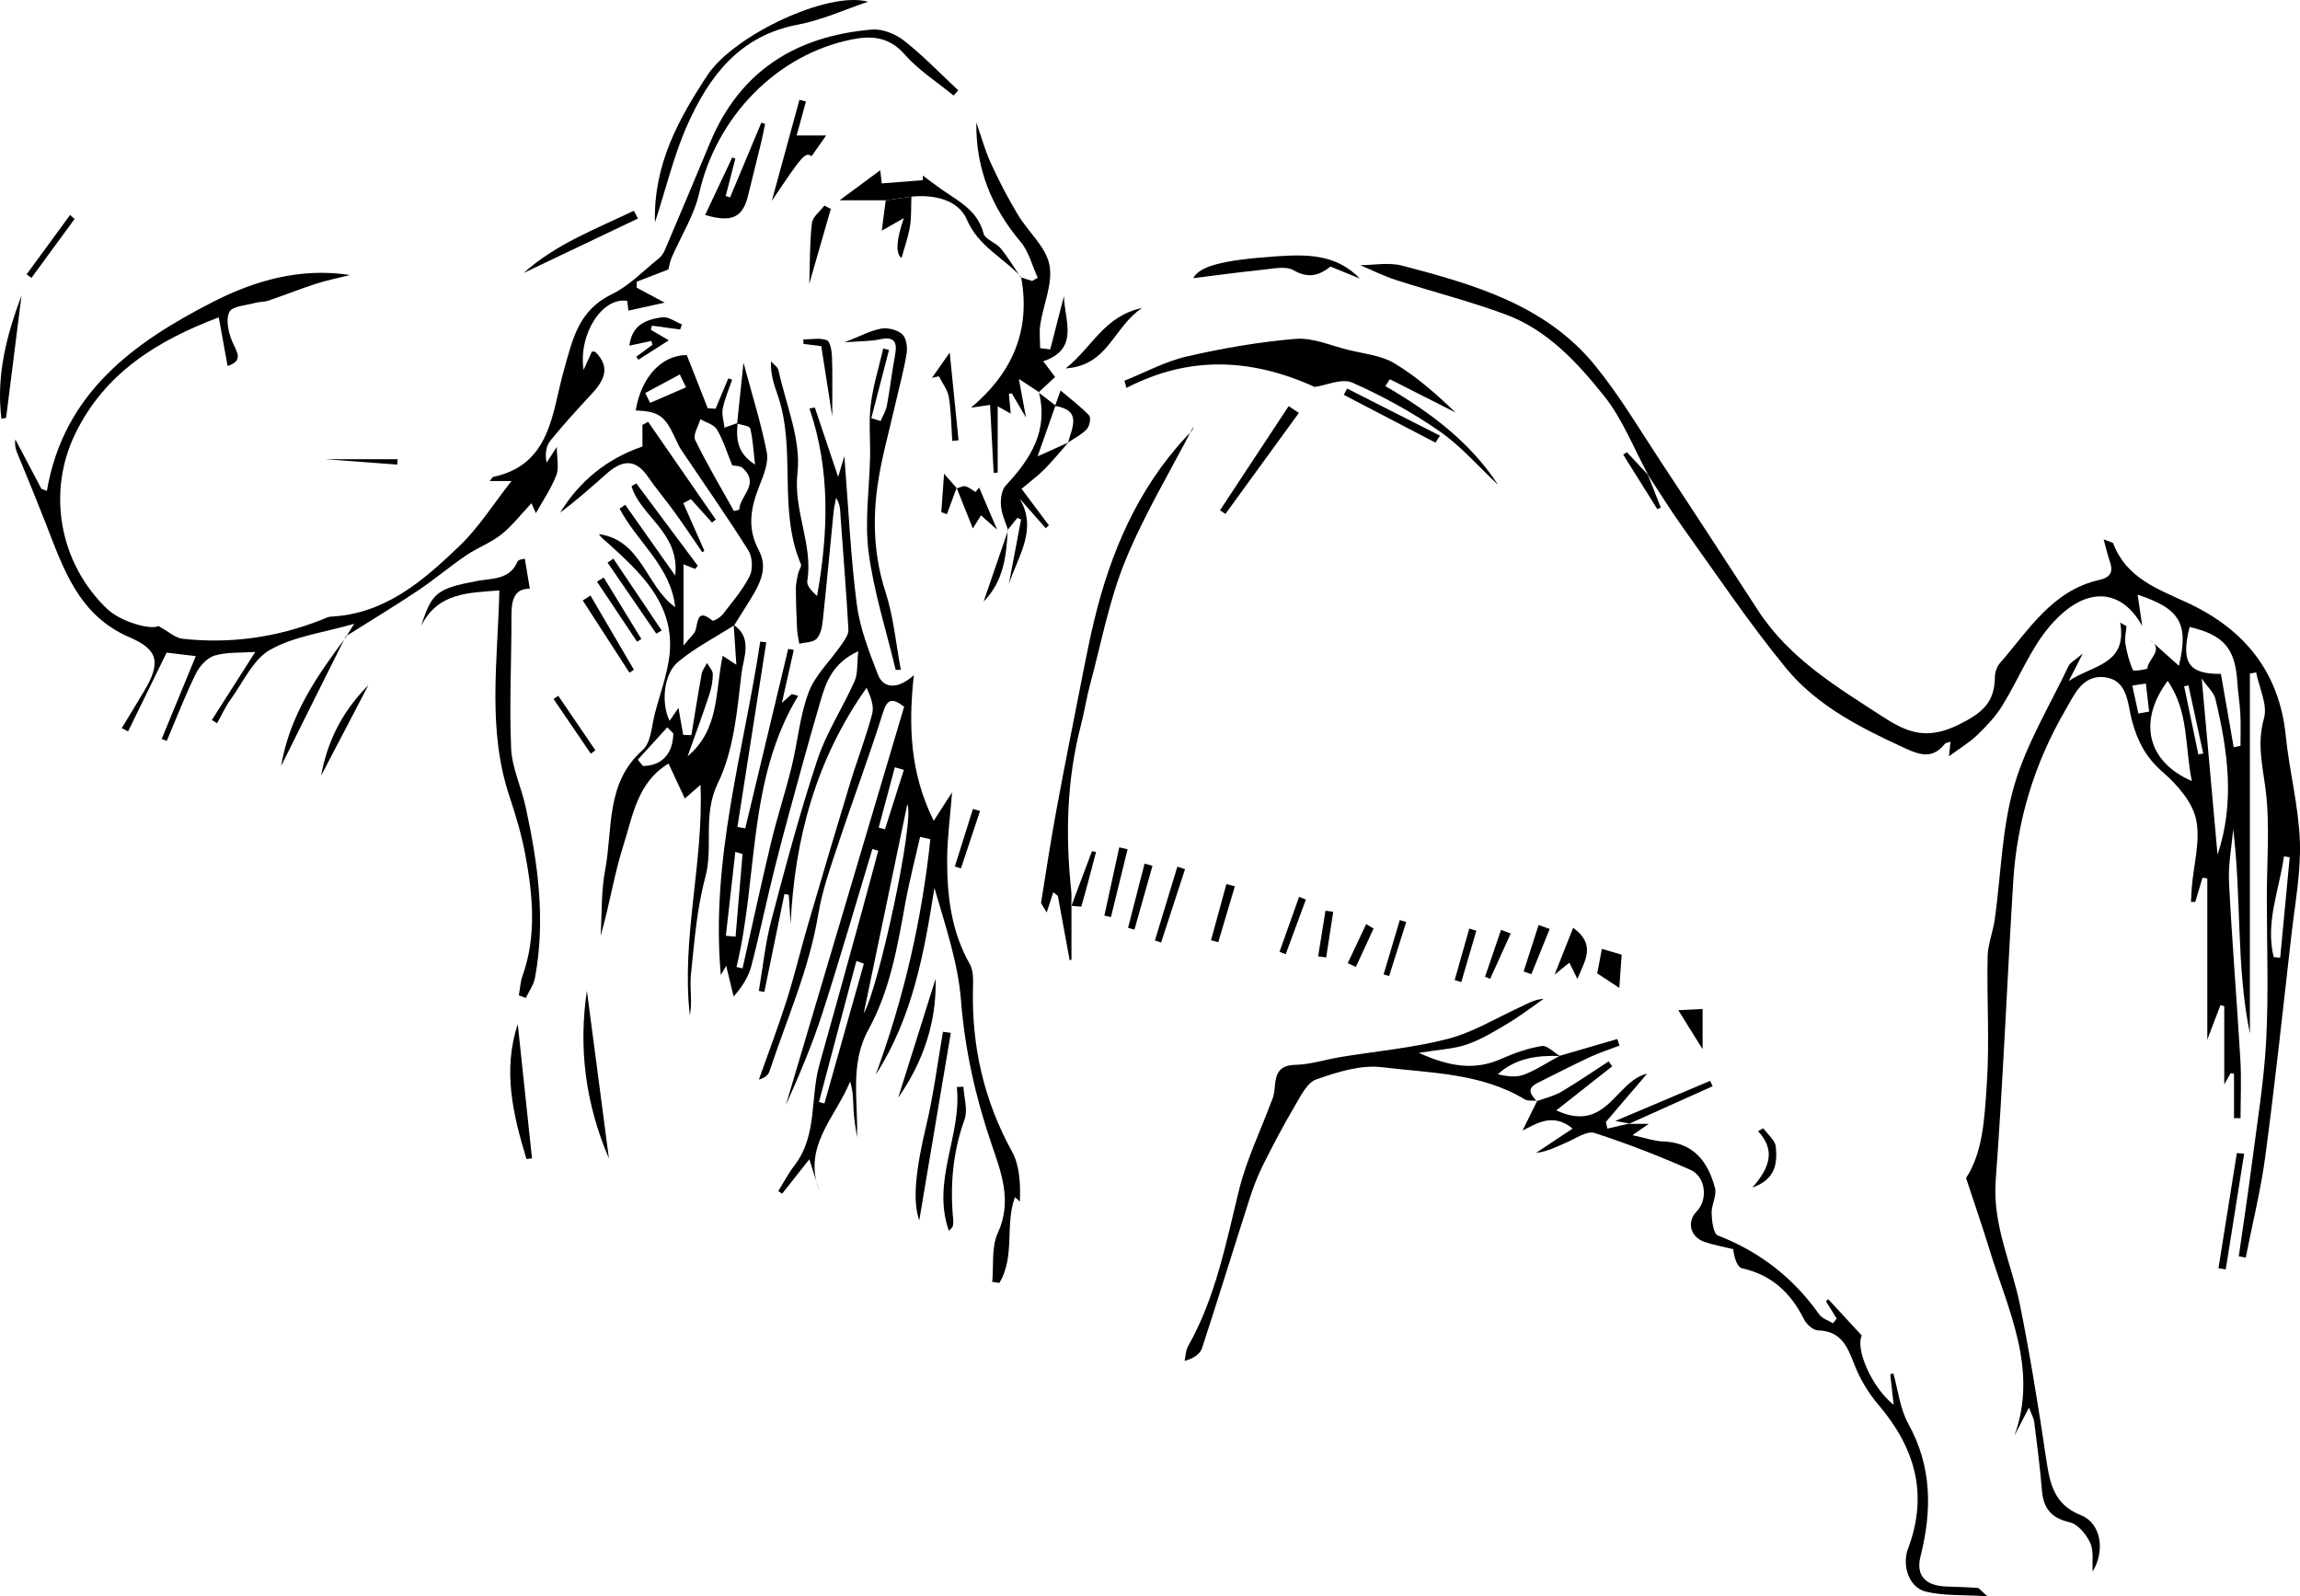<?xml version="1.0" encoding="UTF-8"?>
<svg id="Layer_1" data-name="Layer 1" xmlns="http://www.w3.org/2000/svg" viewBox="0 0 535.619 371.771">
  <defs>
    <style>
      .cls-1 {
        stroke-width: 0px;
      }
    </style>
  </defs>
  <path class="cls-1" d="m383.857,110.665c-3.38-6.209-5.978-13.045-10.327-18.478-6.192-7.734-13.122-15.289-22.766-18.892-8.372-3.128-17.095-5.309-25.613-8.061-2.968-.959-5.788-2.376-8.399-3.468,3.025,0,6.645-.723,9.853.121,16.628,4.376,33.319,9.117,44.797,23.171,5.733,7.019,10.39,14.929,15.406,22.52,7.603,11.505,15.109,23.074,22.629,34.634,7.295,11.215,18.437,17.862,29.294,24.89,5.548,3.591,10.09,5.271,17.324,1.713,5.764-2.835,8.427-5.248,8.522-11.203.017-1.086.484-2.391,1.192-3.203,6.691-7.68,12.147-16.895,23.175-19.355,2.584-.577,3.24-1.929,2.376-4.335-.511-1.423-.825-2.916-1.426-5.096,1.427.593,2.123.665,2.235.959,3.084,8.116,10.395,10.596,17.461,13.894,13.002,6.069,21.217,15.997,22.712,30.873.826,8.223,2.99,16.355,3.287,24.574.262,7.243-1.143,14.559-1.967,21.825-1.947,17.179-3.796,34.373-6.073,51.51-1.055,7.944-3.017,15.767-4.568,23.644-.539-.1-1.078-.201-1.617-.301,1.03-7.239,2.141-14.468,3.072-21.72,1.221-9.519,2.808-19.03,3.309-28.593.578-11.036.15-22.124.149-33.189-0-8.421.754-16.938-.289-25.229-.706-5.612-2.045-10.728-.375-16.553.9-3.138-1.121-7.114-1.824-10.712-.485.091-.971.182-1.456.273v83.838c-3.22-15.668-1.931-31.636-3.893-47.593-.353,4.125-1.179,8.274-.971,12.37.698,13.791,1.836,27.559,2.646,41.345.265,4.513.042,9.055.042,13.583-.508.006-1.016.011-1.523.017v-10.36c-.263-.042-.525-.084-.788-.126-.357.629-.713,1.259-1.485,2.62v-18.232c-.295-.078-.589-.156-.884-.233-.851,2.232-1.701,4.463-3.063,8.036v-37.56c-.375-.051-.75-.102-1.125-.154-.559,1.876-1.117,3.753-1.676,5.629l-.999.011c.066-1.185.105-2.373.203-3.556.435-5.272,2.056-10.799.971-15.733-.898-4.083-4.447-8.082-7.797-10.997-3.902-3.394-5.856-7.176-7.149-12.039-1.017-3.825-.864-9.486-6.547-10.03-5.017-.48-6.927,4.233-8.916,7.644-7.188,12.328-11.288,25.731-12.165,39.99-1.428,23.202-2.362,46.438-4.077,69.617-.773,10.444,3.768,19.486,5.707,29.205,2.362,11.838,4.295,23.771,6.065,35.714.84,5.665,1.803,10.541,8.084,13.025,4.728,1.87,5.667,8.33,2.712,13.112-.13-2.227.319-4.75-.555-6.67-.896-1.969-2.856-4.35-4.755-4.786-4.357-1.001-6.161-3.29-6.502-7.516-.428-5.291-1.118-10.563-1.775-15.833-.113-.907-.624-1.765-1.227-3.387-1.371,2.647-2.383,4.602-3.396,6.558,5.612-15.511-1.481-29.24-5.791-43.309-1.678-5.476-3.559-10.89-5.47-16.703,3.97-6.042,4.291-14.007,4.817-21.625.685-9.917.001-19.922.2-29.884.059-2.936,1.265-5.83,1.678-8.781,1.451-10.363,1.623-21.078,4.493-31.021,2.81-9.736,8.296-18.705,12.697-27.968.382-.804,1.436-1.289,3.298-2.88-1.372,2.686-2.113,4.138-3.267,6.396,5.629-3.766,13.681-3.784,11.977-13.611.489.283.978.567,1.467.85-.106,1.349-.469,2.74-.259,4.038.343,2.117.902,4.244,1.77,6.188.147.329,3.351-.179,3.363-.399.125-2.241,4.025-4.276.541-6.676,2.323,2.093,4.634,4.147,6.795,6.068,2.308-9.75.385-13.273-9.612-16.565.372,2.537.721,4.92,1.07,7.302-4.975-8.996-13.453-9.437-21.52.03-4.612,5.413-7.29,12.444-11.108,18.579-1.569,2.521-3.697,4.756-5.85,6.831-1.786,1.721-3.984,3.016-6.535,4.894.157-1.437.251-2.304.367-3.365-.509.172-1.093.185-1.33.479-2.719,3.374-5.406,2.79-9.118,1.084-10.363-4.762-20.609-9.888-27.877-18.748-8.583-10.461-16.14-21.769-24.041-32.782-2.859-3.985-5.428-8.179-8.13-12.277l.122.129Zm136.32,63.368c.527-.104,1.054-.207,1.581-.311,0-2.467.097-4.939-.027-7.399-.125-2.478-.555-4.94-.705-7.418-.478-7.871-3.167-11.025-11.113-12.882-2.127,8.382-.148,11.008,7.286,10.924,1.01,5.794,1.994,11.44,2.978,17.085Zm-15.377-15.455c-7.017,9.47-4.734,18.864,5.639,23.339-1.678-7.961-.629-16.11-5.639-23.339Zm11.612,40.476c4.124-12.206,2.376-24.272-.491-36.263-.361-1.508-1.808-2.756-3.188-4.758,1.304,14.536,2.492,27.779,3.68,41.022Zm16.809.621c-.447-.073-.894-.146-1.342-.219-1.085,7.795-4.372,15.395-2.387,23.462.505.048,1.011.096,1.517.144l2.212-23.387Zm-35.244-33.491c.836-.149,1.672-.298,2.508-.447-.254-2.178-.508-4.356-.761-6.534-1.052.16-2.104.32-3.156.479.47,2.167.94,4.334,1.41,6.501Zm13.97,9.525c.377-.07.754-.139,1.131-.209-1.145-5.291-2.291-10.582-3.436-15.873-.333.073-.665.146-.998.219,1.101,5.288,2.202,10.575,3.304,15.863Z"/>
  <path class="cls-1" d="m199.872,151.672c-6.01,2.805-7.512,7.174-8.815,11.663-1.387,4.778-2.771,9.557-4.083,14.356-2.186,7.993-4.41,15.977-6.438,24.011-1.948,7.717-3.553,15.521-5.549,23.225-.647,2.498-2.051,4.8-4.141,7.161-.591-2.439-1.182-4.879-1.736-7.16-.124.214-.452.779-1.251,2.158-2.422-27.172,5.374-52.168,9.181-77.657.469.054.939.109,1.408.163-2.239,14.333-4.478,28.665-6.717,42.998.607.115,1.215.231,1.822.346,3.333-13.932,6.666-27.863,9.999-41.795l1.301.232c-.862,3.838-1.724,7.676-2.768,12.325,1.166-1.034,1.735-1.538,2.303-2.042.495.135.99.27,1.485.406-11.879,19.656-9.279,42.165-14.358,63.161l1.41.317c2.202-9.781,4.304-19.586,6.643-29.335,1.422-5.926,3.342-11.732,4.794-17.652,1.414-5.765,1.887-11.844,3.965-17.334,1.52-4.017,5.011-7.275,7.532-10.934.762-1.106,1.783-2.455,1.718-3.641-.474-8.729-1.209-17.444-1.822-26.167-.103-1.467-.015-2.947-1.058-4.537-.199,1.138-.472,2.269-.586,3.416-.844,8.448-1.611,16.905-2.523,25.346-.155,1.438-.522,3.184-1.461,4.11-.858.847-2.622.776-3.987,1.11-.179-1.115-.463-2.224-.517-3.345-.154-3.168-.27-6.34-.282-9.511-.004-1.158.285-2.326.523-3.472.159-.767.875-1.68.641-2.228-5.41-12.662-.977-26.669-5.435-39.442-.828-2.371-1.637-4.749-1.535-7.739.602.671,1.583,1.261,1.749,2.027,1.725,7.963,5.302,16.18,4.43,23.88-1.007,8.891,3.667,16.679,2.286,25.238-.177,1.096,1.111,2.427,2.276,3.492,2.621-14.748,3.131-29.29-1.775-43.694.42-.07.84-.141,1.26-.211,1.753,5.223,3.505,10.446,5.425,16.166.412-1.383.731-2.454,1.444-4.846.985,12.428,1.47,23.532,2.899,34.512.727,5.581,2.867,11.051,4.916,16.36,1.295,3.355,4.724,3.458,8.363.146-1.275,11.779-.901,22.767,4.636,33.923,1.606-2.497,2.628-4.085,4.271-6.639-.461,5.932-1.122,10.734-1.143,15.539-.038,8.511.94,16.849,5.288,24.499.83,1.461.776,3.566.727,5.363-.371,13.582,2.501,26.291,9.095,38.286,1.814,3.3,1.966,7.514,1.829,11.65-.465-.434-.93-.867-1.143-1.066-2.386,6.363.092,13.825-3.626,19.98-.558-.077-1.115-.154-1.673-.231.37-3.833-.223-8.113,1.305-11.41,3.451-7.447.698-14.305-1.506-20.792-3.718-10.942-6.17-21.875-7.082-33.441-.689-8.744-3.641-17.31-6.178-26.112-2.398,15.187-5.116,30.244-13.659,43.47,6.529-17.806,10.744-36.081,12.71-54.815-.794-.184-1.587-.368-2.381-.552-1.158,5.118-2.499,10.203-3.435,15.361-1.843,10.159-3.558,20.346-8.603,29.544-4.41,8.041-2.366,16.512-2.667,25.078-.274-2.035-.665-4.062-.79-6.106-.138-2.253-.032-4.521-.812-6.889-3.309,8.235-11.187,15.128-7.16,25.479-.701-2.213-1.402-4.427-2.337-7.377-2.44,3.094-4.388,5.564-6.335,8.033-.296-.208-.593-.416-.889-.625,1.249-2,2.342-4.119,3.774-5.978,5.379-6.984,3.614-15.691,5.797-23.439,3.156-11.202,6.237-22.426,9.329-33.647,1.486-5.393,2.922-10.799,4.381-16.199-.458-.134-.916-.268-1.374-.402-3.866,12.78-7.561,25.616-11.664,38.319-2.356,7.296-5.375,14.378-8.485,21.329,9.183-30.93,18.367-61.861,27.549-92.787-2.835-2.135-3.927-1.87-4.984,1.508-3.171,10.135-6.933,20.084-10.272,30.169-1.826,5.514-3.824,11.064-4.764,16.76-2.099,12.723-7.354,24.391-11.344,36.481-.282.855-1.071,1.542-2.469,1.931,2.169-6.138,4.494-12.227,6.462-18.429,1.858-5.858,3.275-11.854,5.002-17.755,3.212-10.975,6.46-21.94,9.788-32.88,1.645-5.408,3.71-10.697,5.144-16.155.484-1.841-.392-4.039-1.311-6.037-11.796,16.664-16.747,35.143-17.691,54.961-.143-2.248-.287-4.496-.43-6.744-.337-.066-.673-.132-1.01-.197-1.56,7.601-3.12,15.202-4.68,22.803l-1.283-.216c.946-5.505,1.5-11.114,2.918-16.495,3.301-12.525,6.65-25.062,10.717-37.35,2.104-6.358,5.923-12.132,8.66-18.306.797-1.797.537-4.064.856-6.981Zm1.27,84.327c3.307-5.282,11.947-44.984,10.159-48.715-3.459,16.585-6.76,32.417-10.159,48.715Zm.032-11.55c-.58-.212-1.159-.425-1.739-.637-2.904,10.949-5.808,21.898-8.713,32.847.422.117.845.234,1.267.351,3.062-10.854,6.123-21.708,9.185-32.562Zm-28.252-25.558c-.56-.161-1.12-.322-1.679-.484l-2.206,19.531c.753.075,1.507.15,2.26.225.542-6.424,1.083-12.848,1.625-19.272Zm37.569-19.588c-.702-.197-1.405-.394-2.107-.591l-3.751,14.03c.488.134.976.268,1.465.402,1.464-4.614,2.929-9.228,4.393-13.842Z"/>
  <path class="cls-1" d="m80.61,148.311c.474-.769.948-1.539,1.862-3.022-7.14,2.066-13.997,2.906-19.556,6.045-3.974,2.244-6.278,7.521-9.187,11.546-1.244,1.721-2.13,3.701-3.179,5.563-.404-.25-.808-.5-1.211-.75,3.351-5.258,6.703-10.517,10.106-15.856-3.342.237-6.559-.005-9.456.845-1.749.513-3.52,2.466-4.377,4.215-2.502,5.104-4.55,10.431-6.776,15.67-.393-.154-.786-.308-1.179-.463,2.572-6.245,5.143-12.491,7.944-19.293-2.627-.314-5.27-.63-6.795-.812-3.182,6.502-6.083,12.43-8.984,18.358-.489-.258-.978-.516-1.467-.775,1.75-2.893,3.525-5.772,5.246-8.682,3.862-6.531,3.342-9.568-3.419-12.468-11.973-5.136-15.458-16.113-19.626-26.776-1.921-4.914-3.923-9.796-5.933-14.674-.587-1.424-1.329-2.783-1.054-4.651,2.027,3.844,4.053,7.688,6.08,11.532.425.153.851.306,1.276.459,3.887-22.845,20.273-34.591,38.638-43.989,9.745-4.987,20.429-8.074,31.967-6.276-2.635.662-5.314,1.186-7.894,2.018-3.741,1.206-7.397,2.675-11.12,3.943-1.001.341-2.141.256-3.168.544-2.087.586-5.26.738-5.928,2.088-.875,1.767-.242,4.721.624,6.796,1.033,2.476,2.845,4.531-1.043,5.794-.665-3.663-1.304-7.177-2.058-11.329-14.512,5.494-26.52,13.023-33.359,26.981-6.745,13.766-3.74,30.291,7.323,40.885,3.367,3.224,10.453,4.975,11.974,4.026,2.369,1.29,3.941,2.788,5.655,2.974,11.074,1.204,21.842-.292,32.229-4.383.773-.304,1.562-.741,2.361-.782,12.594-.652,21.444-8.369,29.835-16.414,4.581-4.392,8.043-9.952,12.146-15.157h-5.075c.443-.512.622-.93.878-.984,13.377-2.815,13.654-15.041,16.329-24.539,2.117-7.518,3.414-14.188,11.237-17.984,4.046-1.963,7.351-5.47,10.94-8.343.613-.491,1.111-1.242,1.422-1.974,3.526-8.291,7.042-16.585,10.488-24.909,6.976-16.852,20.152-24.963,37.77-26.421,2.443-.202,5.502,1.056,7.496,2.629,4.451,3.511,8.409,7.648,12.568,11.529-.368.403-.736.805-1.104,1.208-3.856-3.172-8.189-5.926-11.44-9.629-3.59-4.09-7.697-4.348-12.223-3.441-17.577,3.521-31.552,18.068-35.57,35.806-1.184,5.228-4.262,10.024-6.424,15.039-.375.87-.511,1.843-.749,2.736-2.151.831-4.753,1.837-7.355,2.842-.011.465-.022.93-.033,1.394,2.074,1.106,4.149,2.212,6.536,3.485-2.923.644-5.634,1.242-8.454,1.864-.092-.781-.181-1.532-.268-2.271-5.734-.961-11.41,7.566-10.183,16.091.807-1.778,1.37-3.018,1.943-4.279.29.027.667-.055.817.094,3.658,3.612,1.98,6.698-.886,9.786-3.273,3.525-6.527,7.08-9.56,10.808-1.019,1.253-1.335,3.078-.919,5.186.633-.979,1.267-1.959,2.382-3.681,0,2.7.557,4.908-.121,6.628-1.252,3.176-3.229,6.066-4.754,8.806-.051-.114-.471-1.056-1.034-2.316-2.471,2.618-4.485,5.278-7.017,7.284-2.477,1.962-5.595,3.092-8.229,4.885-3.838,2.613-7.392,5.644-11.251,8.221-5.491,3.667-11.15,7.085-16.737,10.609l.085.109Z"/>
  <path class="cls-1" d="m171.66,98.64c.469-4.479.938-8.957,1.483-14.159,2.045,7.626,4.126,14.179,5.425,20.884.456,2.354-.703,5.2-1.655,7.611-2.016,5.106-3.067,9.858-.185,15.22,2.52,4.688-.443,8.925-2.91,12.909-.94,1.518-1.896,3.026-2.849,4.537-4.385,2.795-9.089,5.205-13.05,8.507-3.429,2.859-3.992,9.701-1.982,13.728.746-1.088,1.424-2.078,2.059-3.004.38,2.164.741,4.221,1.102,6.278l1.906.071c.787-4.755,1.53-9.517,2.398-14.257.164-.895.822-1.699,1.252-2.546.477.865,1.347,1.731,1.345,2.595-.003,1.623-.326,3.306-.841,4.856-1.529,4.608-3.216,9.164-5.033,14.277,7.515-6.304,6.389-15.147,8.177-23.41,1.145.753,2.073,1.363,3.178,2.09-.219-3.297-.417-6.291-.616-9.285,4.533,3.075,2.223,7.775,1.814,11.298-1.008,8.668-1.785,17.921-5.498,25.557-3.632,7.469-.991,14.762-2.938,21.968-1.974,7.307-2.542,15.025-3.338,22.604-.327,3.117.362,6.341-.25,9.505-2.048-17.929,3.241-35.531,2.476-53.674-.995.868-2.017,1.759-3.647,3.18-1.272-2.73-2.396-5.145-3.794-8.144-7.283,4.379-8.305,12.167-10.484,18.948-2.203,6.856-3.251,14.083-5.333,21.156.314-5.099.109-10.297,1.052-15.277,1.818-9.596.04-20.29,8.748-27.979,1.914-1.69,2.073-5.487,2.803-8.373,1.359-5.374,3.579-10.791,3.58-16.191.002-10.301-7.167-16.985-14.228-23.392-.816-.74-1.734-1.367-2.353-2.327,10.003,1.399,10.906,12.11,17.762,17.01-.989-9.475-8.879-15.181-12.937-22.931l1.298-.923c3.653,5.176,7.306,10.352,11.641,16.496,1.146-10.019-8.081-13.737-10.165-20.814.366-.222.732-.444,1.099-.666,4.777,6.402,9.553,12.804,14.33,19.205-.206.245-.411.49-.617.735-.761-.305-1.521-.61-2.713-1.088v18.928c1.598-1.983,2.539-2.677,2.8-3.57.622-2.129.412-5.139,3.934-2.243.252.207,1.826-.721,2.38-1.436,2.238-2.888,4.687-5.715,6.298-8.943.793-1.589.646-4.458-.307-5.973-5.001-7.945-10.405-15.635-15.64-23.433-.551-.821-.943-1.754-1.363-2.657-2.465-5.3-3.812-6.256-9.232-6.511,1.301-7.953,6.233-12.932,11.899-12.888,1.704,4.326,3.289,8.353,4.875,12.38.61.039,1.219.077,1.829.116.988-2.356,1.976-4.712,2.964-7.068l.894.28c-.758,2.251-1.734,4.458-2.193,6.768-.277,1.393.251,2.945.417,4.426,1.017-.363,2.034-.727,3.052-1.091-.354,3.589-.21,6.983,4.05,9.685-.387-3.332-.496-5.938-1.116-8.416-.15-.598-1.99-.772-3.052-1.141Zm-1.133,9.759c-1.208-2.949-2.086-5.837-3.568-8.374-.675-1.156-2.542-1.616-3.868-2.392-.451,1.631-1.762,3.679-1.208,4.822,2.741,5.654,5.975,11.068,9.035,16.567.414-.102.827-.204,1.241-.306.08-3.272,4.866-5.873.863-9.653-.693-.654-2.085-.566-2.495-.664Zm-10.771-18.185c-.48-1.003-.961-2.005-1.441-3.008-2.683,1.443-5.367,2.885-8.05,4.328.377.766.755,1.532,1.132,2.299,2.786-1.206,5.573-2.412,8.359-3.619Zm-11.239,86.733c.407.483.814.967,1.221,1.45,4.353-.006,7.008-2.862,7.059-7.595-.467-.468-.935-.935-1.402-1.402-2.292,2.516-4.585,5.032-6.877,7.548Z"/>
  <path class="cls-1" d="m357.904,256.455c1.902-.706,3.952-1.158,5.675-2.169,3.767-2.212,7.368-4.707,11.036-7.087.277.383.554.765.831,1.148-4.149,3.269-8.298,6.538-13.03,10.266,11.783,5.46,13.755-6.816,21.161-8.556-3.204,3.751-6.408,7.503-9.611,11.254.122.514.244,1.029.366,1.543,1.71-.393,3.421-.786,5.131-1.179l-.144.079h4.644c-1.01.699-1.861,1.288-3.805,2.633,3.065.657,5.053,1.395,7.062,1.456,7.172.221,10.548,4.719,12.166,10.862.462,1.755-.855,3.907-.79,5.858.06,1.8.411,4.776,1.435,5.174,9.769,3.795,17.598,9.864,23.627,18.404.678.96,2.114,1.386,3.198,2.059.292-.363.584-.726.876-1.088-.836-1.342-1.673-2.684-2.509-4.026.175-.169.35-.337.524-.506,2.569,2.783,5.138,5.567,7.819,8.472-1.503,3.013,2.148,11.906,7.426,16.143-.316-2.839-.553-4.972-.79-7.106.237-.073.474-.146.711-.218,1.123,3.94,1.564,8.259,3.498,11.749,5.549,10.015,5.512,20.265,2.825,30.921-1.088,4.314,1.073,6.757,5.847,6.957,2.482.104,4.967.159,7.444.334.379.027.722.581,2.294,1.94-5.679-.361-10.223-.048-14.429-1.096-3.754-.935-5.567-5.96-4.03-10.053,4.764-12.687,1.561-23.5-6.929-33.452-2.342-2.745-4.308-6.03-5.604-9.393-1.617-4.198-3.109-7.788-8.474-7.926-1.125-.029-2.664-1.412-3.235-2.558-3.067-6.154-7.506-10.355-14.427-11.898-1.117-.249-1.816-2.368-2.073-4.461-2.242-.554-4.54-.944-6.712-1.7-3.311-1.151-4.143-4.674-1.817-7.048,2.698-2.753,2.188-8.133-1.459-9.74-7.298-3.215-14.755-6.141-22.343-8.575-1.733-.556-4.304,1.275-6.414,2.182-2.255.969-4.421,2.145-7.18,2.475,2.816-1.874,5.632-3.749,8.519-5.671-4.574-3.844-8.515-1.084-11.645.449,1.015-2.059,2.22-4.503,3.425-6.948,0,0-.092.094-.092.094Z"/>
  <path class="cls-1" d="m357.997,256.361c-.978-.087-2.149.147-2.904-.308-10.246-6.189-21.994-6.106-33.249-7.488-4.948-.608-10.43,1.118-15.301,2.832-2.178.766-3.691,3.97-5.08,6.319-2.598,4.394-4.978,8.924-7.263,13.49-1.251,2.5-2.283,5.138-3.138,7.802-3.745,11.662-7.331,23.376-11.147,35.015-.442,1.348-1.953,2.344-4.054,2.962.254-1.147.249-2.441.802-3.419,6.411-11.329,8.81-23.905,11.865-36.345,1.724-7.02,4.943-13.673,7.488-20.491.058-.156.105-.318.179-.466,1.482-2.953-.69-8.113,5.49-8.256,3.509-.081,6.985-1.236,10.492-1.814,8.338-1.374,16.835-2.118,24.98-4.227,5.805-1.503,11.158-4.778,16.68-7.332,1.767-.817,3.43-1.858,5.659-2.007-2.71,1.882-5.331,3.913-8.154,5.607-3.111,1.867-6.27,3.823-9.665,5.003-3.152,1.095-6.642,1.219-11.261,1.982,7.115,3.206,12.947,4.172,19.174,1.405,3.011-1.338,6.208-2.472,9.436-3,1.261-.206,2.835,1.504,4.252,2.331-5.259-.184-10.275.443-14.474,4.24,2.127.522,4.31.795,6.116.095,2.892-1.12,5.535-2.885,8.283-4.377,4.476-1.304,8.951-2.608,13.427-3.913.173.509.346,1.017.519,1.526-2.313.887-4.687,1.644-6.926,2.69-4.114,1.921-8.151,4.005-12.214,6.035-2.641,1.32-1.491,2.767-.11,4.205.004-.004.096-.098.096-.098Z"/>
  <path class="cls-1" d="m306.174,90.129c-14.692-6.667-29.158-7.393-43.847.227-.156-.562-.312-1.124-.469-1.685,4.82-1.927,9.493-4.491,14.492-5.639,8.342-1.916,16.852-3.405,25.371-4.108,3.961-.327,8.125,1.547,12.166,2.548,3.673.91,7.727,1.281,10.857,3.153,5.222,3.123,9.842,7.254,14.242,11.462-5.105-2.588-10.211-5.176-15.316-7.764-.352.534-.704,1.068-1.056,1.602,10.283,5.976,19.683,12.934,26.274,23.018-4.502-4.205-8.6-8.99-13.607-12.469-6.359-4.418-13.259-8.219-20.339-11.35-2.449-1.083-6.137.635-8.768,1.004Z"/>
  <path class="cls-1" d="m241.931,91.313c-1.177-.771-2.354-1.543-4.66-3.054.622,3.366,1.038,5.617,1.661,8.985-1.462-2.487-2.39-4.066-3.319-5.646-.222.054-.443.109-.665.163.14,1.479.28,2.958.435,4.585-.859-.485-1.632-.923-3.044-1.721v15.439c-.312.023-.625.046-.937.069-.272-5.135-.545-10.269-.839-15.825-1.462.211-2.842.409-4.435.639,9.574-8.035,13.982-17.974,11.661-30.436l-.087.079c.891.28,1.783.559,2.674.839.431-.248.862-.495,1.292-.743-1.297-2.813-2.061-6.077-3.988-8.357-6.762-8.001-10.467-17.102-10.316-27.819,1.107,3.168,1.989,6.439,3.377,9.479,1.869,4.091,3.958,8.106,6.267,11.965,2.388,3.991,6.52,7.479,7.372,11.697.871,4.309-1.402,9.222-2.116,13.899-.275,1.804-.045,3.684-.045,5.53.785.101,1.571.202,2.356.303,1.064-4.142,2.128-8.283,3.192-12.425.105,5.6,3.723,12.287-4.812,15.182,1.13,1.503,1.863,2.477,2.752,3.66-1.386,1.289-2.623,2.441-3.864,3.596-.003.004.088-.082.088-.082Z"/>
  <path class="cls-1" d="m116.292,137.508c-6.973.602-14.263.359-18.211,8.259,2.469-7.701,3.64-8.684,12.938-10.443,3.611-.683,7.653-.195,9.523-4.569.202-.474,1.371-.534,1.675-.64.403,2.41.763,4.568,1.17,7-3.651-.051-4.289,2.68-4.281,6.241.025,10.306-.511,20.628-.077,30.912.192,4.54,2.346,8.97,3.344,13.508,2.904,13.2,4.726,26.493,2.209,39.985-.304,1.63-1.398,3.113-2.126,4.665-.543-.196-1.087-.393-1.63-.589.277-1.527.349-3.126.864-4.569,3.304-9.264,2.386-18.802.681-28.006-.83-4.479-2.175-9.169-3.654-13.548-5.309-15.722-2.809-31.574-2.425-48.206Z"/>
  <path class="cls-1" d="m249.519,210.969v12.586c-.14.019-.28.038-.42.057-.917-4.983-1.835-9.966-2.752-14.949-.353-.287-.707-.574-1.06-.861-.457,1.404-.913,2.809-1.534,4.719-1.032-1.782-1.344-2.067-1.308-2.295,1.154-7.16,2.232-14.335,3.55-21.466,1.956-10.583,4.066-21.138,6.15-31.697.835-4.232,1.673-8.469,2.688-12.66,3.85-15.886,10.146-30.566,21.436-42.723.715-.77,1.593-1.39,1.621-2.268-5.353,10.367-11.439,20.434-15.836,31.191-3.74,9.149-5.574,19.082-8.164,28.691-.863,3.203-1.362,6.503-2.194,9.715-3.296,12.725-3.598,25.607-2.217,38.597.122,1.145-0,2.315-.009,3.474 0,0,.049-.113.049-.113Z"/>
  <path class="cls-1" d="m208.591,156.036c-2.178-9.104-5.085-18.111-6.302-27.342-.962-7.296.182-14.865.332-22.313.082-4.066-.34-8.183.162-12.189.551-4.394,1.904-8.688,2.908-13.025.446.11.891.221,1.337.331-1.374,5.303-2.747,10.606-4.121,15.909.724.218,1.448.435,2.172.653.502-1.205,1.231-2.367,1.464-3.622.72-3.872,1.162-7.796,1.885-11.667.567-3.033-.025-4.488-3.532-3.736-2.2.472-4.516.405-8.245.693,3.778-1.469,6.099-2.755,8.57-3.193,1.55-.274,3.727.275,4.874,1.295.948.844,1.274,2.996,1.044,4.437-.621,3.901-1.699,7.729-2.57,11.591-1.459,6.469-3.333,12.882-4.236,19.428-1.139,8.259-.759,16.464,1.891,24.63,1.881,5.796,2.418,12.028,3.554,18.065-.396.018-.791.036-1.187.054Z"/>
  <path class="cls-1" d="m149.608,103.997v-5.037c.44-.241.881-.482,1.321-.723,5.253,7.586,10.505,15.173,15.758,22.759-.294.237-.589.474-.883.712-1.635-1.819-3.27-3.638-4.905-5.456-.59.313-1.179.627-1.769.94,1.632,3.69,3.263,7.379,4.895,11.069l-.464.375c-2.145-3.112-4.24-6.261-6.451-9.327-2.042-2.832-4.313-5.501-6.294-8.373-2.955-4.285-6.113-3.65-9.492-.662-3.552,3.14-7.09,6.295-10.896,9.126,4.531-7.295,10.758-12.505,19.182-15.403Z"/>
  <path class="cls-1" d="m202.16.406c-5.457,1.824-10.793,4.291-16.394,5.345-13.543,2.55-20.652,12.009-25.71,23.378-3.13,7.035-4.925,14.663-7.527,22.662-.391-13.394,5.5-24.102,12.244-34.315,6.119-9.266,28.112-19.672,37.387-17.07Z"/>
  <path class="cls-1" d="m234.762,123.493c-.587-1.886-1.504-3.746-1.658-5.666-.126-1.576.135-3.713,1.119-4.761,5.795-6.172,9.982-12.771,7.706-21.749.003-.004-.088.082-.085.079,1.322,1.013,2.641,2.029,3.96,3.046-1.289,3.66-2.578,7.319-4.173,11.846,3.02-1.359,5.075-2.284,7.13-3.209-1.829,2.073-3.57,4.233-5.513,6.193-1.538,1.551-3.322,2.857-5.352,4.572,2.308,3.087,4.338,5.801,6.368,8.514-.246.221-.493.442-.739.663-2.03-2.308-4.059-4.615-6.089-6.922,4.287,7.194-.37,13.465-2.503,19.959.951-5.023,1.901-10.046,2.852-15.069-.288-.126-.576-.252-.864-.378-.75.936-1.5,1.873-2.25,2.809,0,0,.092.075.092.075Z"/>
  <path class="cls-1" d="m237.787,64.511c-4.097-4.511-9.895-7.032-12.629-13.372-1.987-4.609-7.611-5.89-12.916-5.335-1.991.284-3.986.566-5.982.849h-10.743c3.259-2.408,6.288-4.646,9.474-7.0.035.312.155,1.384.344,3.064,3.187-.25,6.391-.501,9.595-.752-.013-.357-.026-.715-.038-1.072,1.11.818,2.232,1.62,3.329,2.456,4.125,3.143,9.309,5.12,10.832,11.031.359,1.395,2.864,2.111,3.984,3.467,1.734,2.099,3.126,4.48,4.662,6.743-0.0.001.087-.078.087-.078Z"/>
  <path class="cls-1" d="m316.669,64.873c-2.231-.91-4.463-1.821-6.823-2.784-2.434,1.907-4.991,2.944-8.606.855-1.831-1.058-4.809-.358-7.234-.112-5.519.558-11.016,1.327-16.141,1.962,1.505-2.727,6.318-4.186,19.241-5.083,7.023-.488,14.036-.616,19.564,5.162Z"/>
  <path class="cls-1" d="m141.804,269.81c-5.453-12.68-7.124-25.715-5.129-39.065,1.71,13.022,3.419,26.043,5.129,39.065Z"/>
  <path class="cls-1" d="m221.422,240.569c-2.413,14.342-4.825,28.685-7.344,43.658-1.679-4.685-.726-12.218,1.623-22.076,1.712-7.184,2.625-14.558,3.894-21.847.609.088,1.218.176,1.828.264Z"/>
  <path class="cls-1" d="m164.215,50.063c2.087-4.433,4.196-8.912,6.304-13.39l.722.27-2.241,8.702c.339.11.678.22,1.018.329,2.427-5.801,4.855-11.602,7.282-17.403.29.094.581.188.871.282-.283,1.363-.528,2.736-.856,4.089-1.028,4.242-2.091,8.476-3.132,12.715-1.25,5.092-3.911,6.203-9.967,4.407Z"/>
  <path class="cls-1" d="m122.599,269.948c-3.098-10.268-5.602-20.586-2.023-31.419,1.104,10.417,2.208,20.834,3.312,31.252-.43.056-.859.112-1.289.168Z"/>
  <path class="cls-1" d="m187.688,23.643c-.763,2.781-1.526,5.562-2.17,7.91h6.872c-1.436,2.042-2.413,3.431-3.394,4.827-1.485-1.055-2.132-.214-9.259,10.399,2.145-7.845,4.291-15.69,6.436-23.535.505.133,1.01.266,1.515.399Z"/>
  <path class="cls-1" d="m302.471,96.178c-5.699,7.84-11.398,15.68-17.097,23.521-.421-.283-.843-.567-1.264-.85,5.331-8.088,10.661-16.177,15.992-24.265.79.532,1.58,1.063,2.37,1.595Z"/>
  <path class="cls-1" d="m220.968,286.675c-4.095-11.724,3.103-22.359,1.848-33.493.514-.027,1.028-.055,1.542-.082.137,2.56,1.066,5.405.266,7.627-2.761,7.672-3.413,15.447-2.635,23.45.047.488-.003,1.005-.121,1.48-.061.248-.368.435-.901,1.017Z"/>
  <path class="cls-1" d="m206.262,46.652c1.995-.282,3.991-.565,5.982-.849-.096,2.323.038,4.685-.339,6.962-.414,2.503-1.296,4.929-1.96,7.334q-2.125-1.592.542-9.303c-1.804,1.027-3.201,1.823-5.142,2.927.351-2.705.634-4.889.917-7.072Z"/>
  <path class="cls-1" d="m148.555,50.897c-8.876,4.229-17.751,8.459-26.627,12.688,7.517-6.743,16.803-10.252,25.691-14.503.312.605.624,1.21.936,1.815Z"/>
  <path class="cls-1" d="m209.161,255.691c2.908-9.245,5.815-18.49,8.723-27.735.272,10.34-3.034,19.548-8.723,27.735Z"/>
  <path class="cls-1" d="m522.617,268.683l-4.289,26.964c-.565-.09-1.13-.18-1.695-.269,1.426-8.938,2.852-17.876,4.278-26.814.569.04,1.138.08,1.707.12Z"/>
  <path class="cls-1" d="m248.174,85.8c6.243-4.941,8.856-12.139,17.801-14.078-6.791,4.501-7.814,13.397-17.801,14.078Z"/>
  <path class="cls-1" d="m.332,97.534c-1.26-10.11,1.225-19.496,4.68-28.732-1.187,9.496-2.372,18.992-3.588,28.485-.01.079-.437.105-1.092.248Z"/>
  <path class="cls-1" d="m151.687,79.401c-1.688.364-3.376.728-5.127,1.106.561-3.973,2.681-5.989,7.695-6.61,1.43-.177,3.037,1.068,4.563,1.661-.144.395-.288.79-.431,1.185-2.194-.298-4.388-.596-6.582-.894-.072.326-.144.652-.216.979,1.125.656,2.249,1.313,4.165,2.43-2.757,1.759-4.922,3.139-7.087,4.52-.165-.236-.33-.473-.495-.709,1.259-.923,2.518-1.846,3.776-2.769-.086-.3-.172-.599-.259-.899Z"/>
  <path class="cls-1" d="m80.525,148.202c-2.208,4.417-4.421,8.831-6.624,13.251-2.69,5.399-5.371,10.802-8.45,16.997,2.075-12.129,8.5-21.187,15.165-30.132-.006-.007-.091-.116-.091-.116Z"/>
  <path class="cls-1" d="m367.34,228c-.896-1.811-1.324-2.675-1.872-3.783-.839.678-1.581,1.278-3.439,2.78,1.742-4.391,2.952-7.441,4.327-10.909,5.381,3.951,2.787,7.522.984,11.912Z"/>
  <path class="cls-1" d="m334.285,103.092c-7.115-3.709-14.229-7.419-21.343-11.128.257-.488.513-.975.77-1.463,7.209,3.657,14.418,7.313,21.628,10.97-.351.54-.703,1.081-1.054,1.621Z"/>
  <path class="cls-1" d="m222.857,113.738c.665-.178,1.397-.619,1.978-.47.832.213,1.553.858,2.321,1.319.29-.344.579-.689.869-1.033,1.193,2.799,2.386,5.598,4.181,9.81-1.942-1.727-2.789-2.48-3.754-3.338-.524.845-1.048,1.691-1.893,3.054-1.403-3.509-2.594-6.487-3.786-9.466 0-0.0.082.124.082.124Z"/>
  <path class="cls-1" d="m221.165,82.12c.769,7.613,1.417,14.023,2.064,20.433-.49.046-.98.092-1.469.138-.235-3.403-.252-6.842-.798-10.195-.277-1.698-1.511-3.241-2.312-4.854-.54.123-1.08.247-1.62.37,1.217-1.734,2.434-3.469,4.135-5.893Z"/>
  <path class="cls-1" d="m379.463,261.675c-.785-.141-1.57-.281-3.306-.592,7.871-3.332,14.976-6.34,22.082-9.348.202.416.404.833.606,1.249-6.503,2.921-13.005,5.841-19.517,8.766-.009.004.134-.075.134-.075Z"/>
  <path class="cls-1" d="m137.512,138.705c3.371,5.764,6.741,11.527,10.112,17.291-.348.224-.697.447-1.045.671-3.624-5.607-7.247-11.213-10.871-16.82.601-.381,1.203-.761,1.804-1.142Z"/>
  <path class="cls-1" d="m248.721,103.072c.97-3.542,3.271-7.557-3.024-8.521.367-1.024.734-2.049,1.289-3.598,2.522,2.14,4.778,3.811,6.662,5.828.466.499.098,2.479-.543,3.158-1.21,1.282-2.896,2.114-4.385,3.133Z"/>
  <path class="cls-1" d="m193.808,96.972c-.938-6.007-1.713-10.967-2.554-16.353-.968-.122-2.553-.321-4.138-.52-.013-.348-.026-.696-.039-1.044,1.85,0,3.856-.422,5.481.182.786.292,1.148,2.502,1.195,3.861.148,4.226.054,8.46.054,13.874Z"/>
  <path class="cls-1" d="m377.651,222.349c-.182,2.565-.34,4.8-.549,7.743-2.185-1.439-3.639-2.396-5.145-3.387.376-1.973.716-3.753,1.089-5.71,1.445.425,2.775.816,4.605,1.354Z"/>
  <path class="cls-1" d="m74.778,180.669c1.34-7.325,4.404-14.441,11.009-21.098-4.079,7.817-7.628,14.618-11.009,21.098Z"/>
  <path class="cls-1" d="m193.476,48.668c-1.631,5.671-3.263,11.342-5.014,17.428.177-5.184.099-9.699.617-14.146.169-1.45,1.891-2.72,2.903-4.072.498.263.996.526,1.493.789Z"/>
  <path class="cls-1" d="m275.967,202.436c-1.856,5.695-3.712,11.389-5.567,17.084-.482-.16-.964-.319-1.446-.479,1.743-5.732,3.485-11.464,5.228-17.197.595.197,1.19.395,1.785.592Z"/>
  <path class="cls-1" d="m152.834,147.582c-3.782-5.517-7.564-11.035-11.347-16.552.452-.306.904-.612,1.356-.917,3.75,5.578,7.5,11.156,11.25,16.734-.42.245-.839.49-1.259.735Z"/>
  <path class="cls-1" d="m262.589,197.8c-1.292,5.261-2.584,10.523-3.876,15.784-.511-.109-1.022-.217-1.533-.326,1.156-5.3,2.312-10.6,3.468-15.899.647.147,1.294.294,1.941.441Z"/>
  <path class="cls-1" d="m282.02,218.986c1.195-4.364,2.39-8.729,3.586-13.093.654.179,1.309.359,1.963.538l-3.864,13.008-1.685-.453Z"/>
  <path class="cls-1" d="m268.389,201.652c-1.401,4.956-2.802,9.912-4.203,14.867-.496-.138-.993-.277-1.489-.415,1.282-4.987,2.565-9.975,3.847-14.962.615.17,1.23.34,1.845.51Z"/>
  <path class="cls-1" d="m390.835,235.284c1.545-.079,3.151-.16,5.66-.288v9.366c-2.421-3.884-3.987-6.395-5.66-9.078Z"/>
  <path class="cls-1" d="m140.586,134.499c2.924,4.777,5.847,9.553,8.771,14.33-.334.208-.668.417-1.002.625-3.109-4.66-6.217-9.32-9.326-13.98.519-.325,1.038-.65,1.556-.975Z"/>
  <path class="cls-1" d="m383.735,110.536c1.007,2.551,2.015,5.103,3.022,7.654-.266.133-.532.266-.798.399-2.649-4.234-5.297-8.468-7.946-12.701.282-.191.564-.383.847-.574,1.665,1.783,3.331,3.566,4.997,5.35 0.0.002-.121-.128-.121-.128Z"/>
  <path class="cls-1" d="m360.888,216.361c-1.423,3.515-2.846,7.03-4.269,10.546-.598-.218-1.196-.436-1.794-.654,1.159-3.603,2.317-7.206,3.476-10.809.863.306,1.725.612,2.588.917Z"/>
  <path class="cls-1" d="m408.082,276.588c4.046-4.592,5.481-8.693,1.327-13.125.406-.226.812-.451,1.218-.677,1.021,1.429,2.777,2.791,2.918,4.302.345,3.707.086,7.558-5.462,9.5Z"/>
  <path class="cls-1" d="m17.359,51.013c-3.346,4.57-6.693,9.14-10.039,13.71-.374-.278-.748-.555-1.122-.833,3.376-4.61,6.752-9.22,10.128-13.83.344.318.688.636,1.033.954Z"/>
  <path class="cls-1" d="m234.67,123.419c-.281,6.043-.954,11.967-5.608,16.69,1.901-5.538,3.801-11.076,5.701-16.614-.001-.001-.093-.076-.093-.076Z"/>
  <path class="cls-1" d="m351.808,217.424l-4.777,10.548c-.4-.156-.801-.313-1.202-.469,1.245-3.648,2.489-7.296,3.734-10.944.749.288,1.497.577,2.246.865Z"/>
  <path class="cls-1" d="m222.358,201.82c1.407-4.471,2.813-8.943,4.22-13.414.55.158,1.1.317,1.65.475-1.481,4.453-2.962,8.907-4.442,13.36-.476-.14-.952-.281-1.428-.421Z"/>
  <path class="cls-1" d="m297.971,221.679c1.517-4.262,3.035-8.523,4.552-12.785.529.204,1.059.408,1.588.612-1.564,4.243-3.128,8.486-4.692,12.73-.483-.186-.965-.371-1.448-.557Z"/>
  <path class="cls-1" d="m338.76,228.264c1.135-3.996,2.269-7.992,3.403-11.988.549.165,1.099.33,1.648.494-1.168,3.986-2.336,7.973-3.504,11.959-.516-.155-1.032-.31-1.548-.466Z"/>
  <path class="cls-1" d="m319.877,216.264c-1.376,2.985-2.751,5.969-4.127,8.953-.63-.295-1.261-.59-1.891-.884,1.431-3.034,2.862-6.067,4.293-9.101.575.344,1.15.688,1.725,1.032Z"/>
  <path class="cls-1" d="m137.584,175.538c-2.891-4.245-5.781-8.491-8.672-12.736.365-.25.73-.499,1.094-.749,2.88,4.23,5.761,8.461,8.641,12.691-.355.265-.709.53-1.064.794Z"/>
  <path class="cls-1" d="m249.471,211.082c1.608-4.276,3.215-8.552,4.823-12.828l.944.177c-1.108,4.237-2.193,8.481-3.42,12.683-.044.152-1.49-.106-2.29-.159-.008.014-.056.127-.056.127Z"/>
  <path class="cls-1" d="m322.213,226.946c1.255-4.217,2.51-8.433,3.765-12.65.499.149.998.298,1.497.447-1.326,4.196-2.651,8.392-3.977,12.588-.428-.129-.857-.257-1.285-.385Z"/>
  <path class="cls-1" d="m222.774,113.614l-2.252,6.146-1.315-.474c.203-2.816.407-5.632.645-8.939,1.102,1.242,2.052,2.314,3.004,3.389.001.003-.081-.121-.081-.121Z"/>
  <path class="cls-1" d="m92.5,108.213c-5.444-.409-10.888-.818-16.71-1.255h16.786l-.076,1.255Z"/>
  <path class="cls-1" d="m306.968,222.742c.568-3.542,1.136-7.083,1.703-10.625.603.077,1.206.155,1.809.232-.547,3.547-1.094,7.095-1.642,10.642l-1.87-.25Z"/>
</svg>